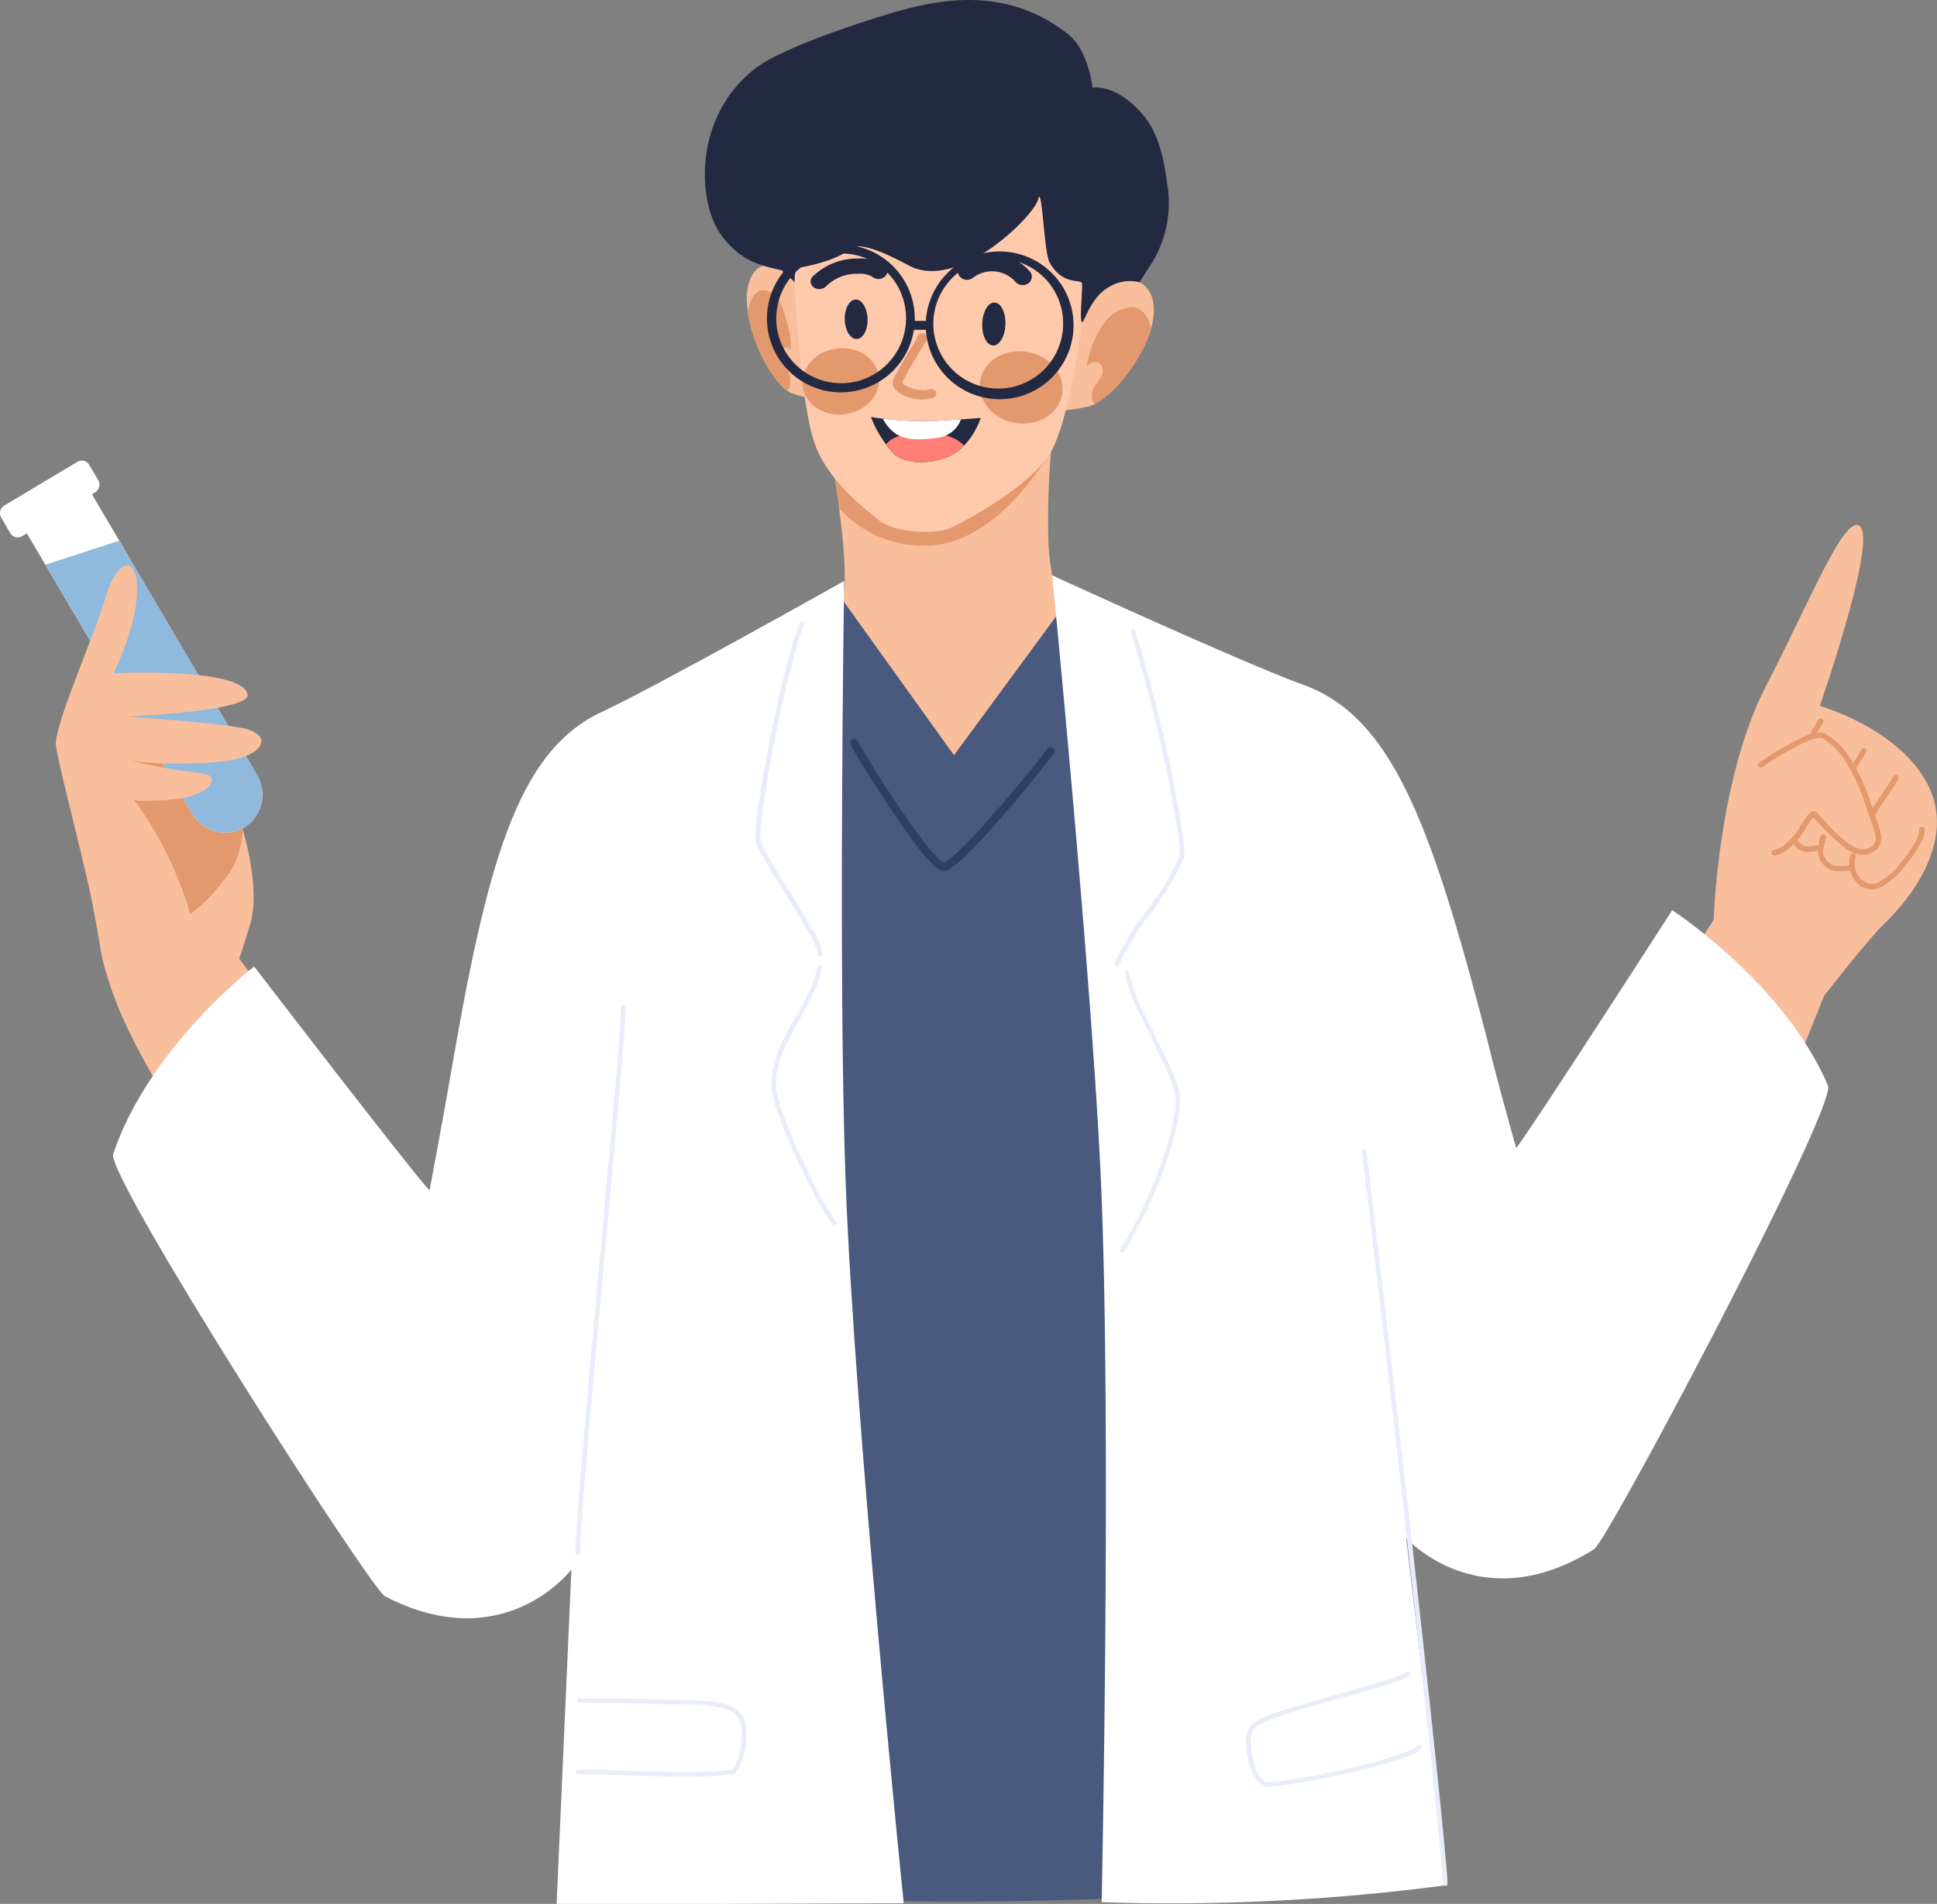 <?xml version="1.0" encoding="UTF-8"?> <svg xmlns="http://www.w3.org/2000/svg" xmlns:xlink="http://www.w3.org/1999/xlink" viewBox="0 0 200 196.63"><rect x="0" y="0" width="200" height="196.63" fill="#808080" stroke="none"/> <defs> <style>.cls-1{fill:none;}.cls-2{fill:#f9be9c;}.cls-12,.cls-13,.cls-14,.cls-15,.cls-18,.cls-19,.cls-2,.cls-3,.cls-7,.cls-9{fill-rule:evenodd;}.cls-3,.cls-8{fill:#e3986d;}.cls-4{clip-path:url(#clip-path);}.cls-5{clip-path:url(#clip-path-2);}.cls-6{clip-path:url(#clip-path-3);}.cls-7{fill:#ffcaac;}.cls-10,.cls-9{fill:#242942;}.cls-11{clip-path:url(#clip-path-4);}.cls-12{fill:#ff7f76;}.cls-13{fill:#fff;}.cls-14{fill:#4a5a7e;}.cls-15{fill:#2d3f64;}.cls-16{clip-path:url(#clip-path-5);}.cls-17{clip-path:url(#clip-path-6);}.cls-18{fill:#90b9de;}.cls-19{fill:#e8edf9;}</style> <clipPath id="clip-path"> <path class="cls-1" d="M112.1,30.72s3.76-2.44,5.49-1.61,2.26,3.47.29,7.17c-1.58,3-3.82,5.13-5.34,5.66a15.63,15.63,0,0,1-3.2.46Z"></path> </clipPath> <clipPath id="clip-path-2"> <path class="cls-1" d="M82.8,29.39S80,26.8,78.55,27.54s-2,3.37-.75,7.15c1,3,2.66,5.29,3.83,5.88a10.18,10.18,0,0,0,2.51.6Z"></path> </clipPath> <clipPath id="clip-path-3"> <path class="cls-1" d="M108.93,43a80.41,80.41,0,0,0-.66,13.47c.7,9.56,5.13,11.88,5.13,11.88S113,77.18,101.07,78C85.59,79,83.32,69.56,83.32,69.56s3.65-4.84,3.88-9c.29-5.3-2.06-17.35-2.06-17.35Z"></path> </clipPath> <clipPath id="clip-path-4"> <path class="cls-1" d="M101.26,43.16s-3.86.32-5.48.33a32.05,32.05,0,0,1-5.85-.43,11.47,11.47,0,0,0,2.4,3.84c1.06.94,3.27,1.12,5.36.35C100.32,46.27,101.26,43.16,101.26,43.16Z"></path> </clipPath> <clipPath id="clip-path-5"> <path class="cls-1" d="M20,118.14c6,9.49,16.33-3.11,13.54-7C28.21,103.57,24.69,99,24.69,99s.14-.23,1.15-3.59c1.87-6.23-4.18-21.73-8.9-22.66-9.64-1.9-6.11,25.56-6.11,25.56a8.52,8.52,0,0,0,.43,3.1C12.71,106,15.41,110.78,20,118.14Z"></path> </clipPath> <clipPath id="clip-path-6"> <path class="cls-1" d="M2.28,54.11l6.56-4a4.3,4.3,0,0,1,.47.63L26.52,80a4,4,0,0,1-1.31,5.46A3.92,3.92,0,0,1,19.83,84L2.62,54.83A3.94,3.94,0,0,1,2.28,54.11Z"></path> </clipPath> </defs> <g id="Слой_2" data-name="Слой 2"> <g id="Layer_1" data-name="Layer 1"> <path class="cls-2" d="M171.14,104l5.8-9s.41-14.53,5.43-24.21c4.45-8.56,8.15-17.91,9.69-16.42,1.73,1.67-4.16,18.53-4.16,18.53s9,2.55,11.54,9c2,5.24-1.86,10.62-5,13.62-1.51,1.43-6.09,7.32-6.09,7.32l-4.6,11.42Z"></path> <path class="cls-3" d="M187.22,84.4l-.09.1a11.28,11.28,0,0,0-.95,1.46,7.23,7.23,0,0,1-1.57,1.73,3,3,0,0,1-1.39.66.3.3,0,0,1-.31-.25.3.3,0,0,1,.25-.32,2.35,2.35,0,0,0,1.1-.54,6.36,6.36,0,0,0,1.43-1.57,14.33,14.33,0,0,1,1-1.53,1,1,0,0,1,.42-.34.34.34,0,0,1,.34,0c.49.39,1.37,1.52,2.39,2.47a9.22,9.22,0,0,0,1.11.91c.85.56,1.72.82,2.46.1a1.24,1.24,0,0,0,.21-1.14,21.4,21.4,0,0,0-.78-2.31,20.41,20.41,0,0,0-2.22-5.09,6.81,6.81,0,0,0-2.41-2.47.78.78,0,0,0-.42-.06,4.21,4.21,0,0,0-1.13.31,31.78,31.78,0,0,0-4.7,2.7.28.28,0,0,1-.39-.08.28.28,0,0,1,.09-.4,33,33,0,0,1,4.79-2.74,4.3,4.3,0,0,1,1.3-.35,1.25,1.25,0,0,1,.72.11,7.48,7.48,0,0,1,2.63,2.67,21.66,21.66,0,0,1,2.29,5.24,22.41,22.41,0,0,1,.79,2.36,1.78,1.78,0,0,1-.38,1.65c-.94.93-2.07.7-3.17,0A26.66,26.66,0,0,1,187.22,84.4Z"></path> <path class="cls-3" d="M198.73,85.59a2.32,2.32,0,0,1-.25,1.16,12,12,0,0,1-1.71,2.58,7.53,7.53,0,0,1-2.83,2.43,2.13,2.13,0,0,1-2.45-.9,2.73,2.73,0,0,1-.41-2.56.29.29,0,0,1,.37-.15.28.28,0,0,1,.15.37,2.13,2.13,0,0,0,.35,2,1.61,1.61,0,0,0,1.81.7A7.09,7.09,0,0,0,196.34,89a12.92,12.92,0,0,0,1.44-2.06,2.33,2.33,0,0,0,.39-1.22.28.28,0,1,1,.56-.09Z"></path> <path class="cls-3" d="M191,89.27a.28.28,0,0,1,.38-.08.28.28,0,0,1,.1.39.6.6,0,0,1-.25.21,1.49,1.49,0,0,1-.45.14,4.61,4.61,0,0,1-1.39,0,1.4,1.4,0,0,1-.45-.14,2.41,2.41,0,0,1-1.16-1.27,4.2,4.2,0,0,1,.2-2.13.3.3,0,0,1,.34-.22.29.29,0,0,1,.22.34c-.09.39-.19.74-.24,1.06a1.58,1.58,0,0,0,0,.78,1.87,1.87,0,0,0,.91,1,1.15,1.15,0,0,0,.32.09,5.43,5.43,0,0,0,.91,0,3.66,3.66,0,0,0,.42-.07Z"></path> <path class="cls-3" d="M187.77,87.87c-1.14.14-1.77.34-2.56-.64a.28.28,0,1,1,.44-.36c.63.78,1.15.55,2,.43a.28.28,0,0,1,.32.25A.3.3,0,0,1,187.77,87.87Z"></path> <path class="cls-3" d="M196,80.45c-.53,1-1.92,2.83-2.44,3.82a.28.28,0,1,1-.5-.26c.52-1,1.91-2.85,2.44-3.83a.3.3,0,0,1,.39-.11A.28.28,0,0,1,196,80.45Z"></path> <path class="cls-3" d="M192.67,77.69c-.37.61-.73,1.16-1,1.67a.3.3,0,0,1-.4.09.28.28,0,0,1-.08-.39c.32-.51.68-1,1-1.66a.28.28,0,0,1,.39-.1A.29.29,0,0,1,192.67,77.69Z"></path> <path class="cls-3" d="M188.23,74.63c-.31.5-.65,1.1-.81,1.4a.28.28,0,0,1-.5-.26c.16-.31.51-.92.83-1.43a.27.27,0,0,1,.38-.1A.28.28,0,0,1,188.23,74.63Z"></path> <path class="cls-2" d="M112.1,30.72s3.76-2.44,5.49-1.61,2.26,3.47.29,7.17c-1.58,3-3.82,5.13-5.34,5.66a15.63,15.63,0,0,1-3.2.46Z"></path> <g class="cls-4"> <path class="cls-3" d="M112.23,37.76a11.1,11.1,0,0,1,.48-1.92c1-2.46,1.9-3.63,3.66-4.05s2.68,1.47,2.61,3.7a7.57,7.57,0,0,1-2.91,5.36c-1.27.87-2.09,1.28-3,.86-.36-.16-.5-1.18,0-1.91,0,0,1.24-1.31.64-2.08S112.23,37.76,112.23,37.76Z"></path> </g> <path class="cls-2" d="M82.8,29.39S80,26.8,78.55,27.54s-2,3.37-.75,7.15c1,3,2.66,5.29,3.83,5.88a10.18,10.18,0,0,0,2.51.6Z"></path> <g class="cls-5"> <path class="cls-3" d="M81.64,36.18a9,9,0,0,0-.12-1.92c-.65-2.5-1.07-4-2.52-4.27-1.24-.24-1.91,1.64-2,3.87a8.05,8.05,0,0,0,1.92,5.47c.95.92,1.57,1.37,2.36,1,.3-.14.49-1.15.12-1.91,0,0-1.22-1.48-.68-2.22S81.64,36.18,81.64,36.18Z"></path> </g> <path class="cls-2" d="M108.93,43a80.41,80.41,0,0,0-.66,13.47c.7,9.56,5.13,11.88,5.13,11.88S113,77.18,101.07,78C85.59,79,83.32,69.56,83.32,69.56s3.65-4.84,3.88-9c.29-5.3-2.06-17.35-2.06-17.35Z"></path> <g class="cls-6"> <path class="cls-3" d="M108.79,46.07s-5.34,10.09-13,10.27a11.67,11.67,0,0,1-10.09-5.05C84.3,49,83.38,44.2,83.38,44.2l26.3-.48Z"></path> </g> <path class="cls-7" d="M112.31,28.48s-1.35,13.64-3.7,18c-1.8,3.32-7.76,6.74-10.37,8-1.71.84-6,.46-7.41-.69-2.11-1.66-5.49-4.45-6.72-8C82.35,40.76,81.84,25,81.84,25s3.59-16.62,18.78-12.18S112.31,28.48,112.31,28.48Z"></path> <ellipse class="cls-8" cx="105.45" cy="40" rx="3.72" ry="4.29" transform="translate(48.76 137.51) rotate(-80.6)"></ellipse> <ellipse class="cls-8" cx="86.81" cy="39.39" rx="3.97" ry="3.42" transform="translate(-4.34 11.47) rotate(-7.38)"></ellipse> <path class="cls-9" d="M112.81,9.05s2.27-.45,5,2.57c1.6,1.74,2.29,4.17,2.69,7.28A11.81,11.81,0,0,1,119,27.05c-.52.78-1.34,2.1-1.34,2.1a4.12,4.12,0,0,0-3.35.62c-1.55.92-2.25,3.13-2.51,3.45-.42.52,0-3.42-.08-3.94s-2,.29-3.37-2.22c-.54-1-.77-8.16-1.16-6.47s-8.26,9.57-13.35,6.83c-3.83-2.06-5.53-2.34-6.24-1.61s-3.16,1.53-5.15,1.84c-.47.08-.4,1.51-.4,1.51a11.55,11.55,0,0,0-1.37-1.26c-2.23-.47-4.29-1-6.22-3.63C72,20.89,71.52,12,78.07,7c2.65-2,10.5-4.66,14.55-5.81C97-.06,104-1.49,110.33,3.57,112.39,5.21,112.81,9.05,112.81,9.05Z"></path> <path class="cls-9" d="M85.35,29.51a4.52,4.52,0,0,1,3.31-1.23,2.5,2.5,0,0,1,1.39.29,1,1,0,0,0,1.31,0,.74.74,0,0,0,0-1.14,4.3,4.3,0,0,0-2.61-.73,6.63,6.63,0,0,0-4.83,1.85.73.73,0,0,0,.11,1.13A1,1,0,0,0,85.35,29.51Z"></path> <path class="cls-9" d="M100.45,28.7a3.23,3.23,0,0,1,4.43.44,1,1,0,0,0,1.31.11.83.83,0,0,0,.13-1.23,5.14,5.14,0,0,0-7.07-.64.82.82,0,0,0-.11,1.23A1,1,0,0,0,100.45,28.7Z"></path> <ellipse class="cls-10" cx="88.4" cy="32.97" rx="1.18" ry="2.04" transform="translate(-0.88 2.47) rotate(-1.59)"></ellipse> <ellipse class="cls-10" cx="102.63" cy="33.46" rx="2.22" ry="1.2" transform="translate(65.61 134.87) rotate(-88.01)"></ellipse> <path class="cls-3" d="M94.74,34.79a.5.5,0,0,1,.57-.37.48.48,0,0,1,.39.56,1.86,1.86,0,0,1-.29.6c-.33.53-1,1.58-2.23,3.83,0,.07,0,.13.06.2a1.41,1.41,0,0,0,.4.28,4.3,4.3,0,0,0,1.59.41,1.75,1.75,0,0,0,.73-.08.5.5,0,0,1,.66.21.47.47,0,0,1-.23.64A4.18,4.18,0,0,1,93.71,41a2.71,2.71,0,0,1-1.34-.88,1,1,0,0,1-.06-1.1c1.22-2.28,1.93-3.34,2.26-3.87Z"></path> <path class="cls-9" d="M101.26,43.16s-3.86.32-5.48.33a32.05,32.05,0,0,1-5.85-.43,11.47,11.47,0,0,0,2.4,3.84c1.06.94,3.27,1.12,5.36.35C100.32,46.27,101.26,43.16,101.26,43.16Z"></path> <g class="cls-11"> <path class="cls-12" d="M100.7,48.12a4.08,4.08,0,0,0-3.3-3.2c-2.79-.43-4-.26-5.38.48a6.39,6.39,0,0,0-2,2.65Z"></path> <path class="cls-13" d="M99.3,43.06a2.93,2.93,0,0,1-2.54,2.16c-2.15.29-3.1.18-4.14-.33a4.37,4.37,0,0,1-1.53-1.78Z"></path> </g> <path class="cls-14" d="M110.61,61.53,98.5,78,86.27,60.94,65.46,75.66,75.94,195.77a421.52,421.52,0,0,0,44.26.06l2.28-130.15Z"></path> <path class="cls-1" d="M108.5,77.84c-2.16,3.34-9.89,14.65-11.08,14.36-1.72-.41-9.18-15-9.18-15.36"></path> <path class="cls-15" d="M88.64,76.65s.18.35.36.66c1,1.76,3.8,6.17,6,9.11a21,21,0,0,0,1.85,2.21,2,2,0,0,0,.61.48l.15-.07a5.75,5.75,0,0,0,.92-.71c2.65-2.36,7.92-8.79,9.63-11a.41.41,0,0,1,.58-.07.4.4,0,0,1,.07.58c-1.73,2.24-7,8.73-9.72,11.11a6.26,6.26,0,0,1-1.23.9.91.91,0,0,1-.53.08,2,2,0,0,1-.79-.45,18.06,18.06,0,0,1-2.2-2.55c-2.24-3-5-7.42-6.07-9.2-.22-.38-.36-.65-.41-.76a.68.68,0,0,1-.05-.22.42.42,0,0,1,.42-.42A.42.42,0,0,1,88.64,76.65Z"></path> <path class="cls-2" d="M20,118.14c6,9.49,16.33-3.11,13.54-7C28.21,103.57,24.69,99,24.69,99s.14-.23,1.15-3.59c1.87-6.23-4.18-21.73-8.9-22.66-9.64-1.9-6.11,25.56-6.11,25.56a8.52,8.52,0,0,0,.43,3.1C12.71,106,15.41,110.78,20,118.14Z"></path> <g class="cls-16"> <path class="cls-3" d="M24.21,74.77s2.53,11.08-.48,15.31-6.44,6.77-10.17,5.07-6.9-6.34-6.92-8.05S14,68.33,14,68.33Z"></path> </g> <path class="cls-13" d="M.13,53.47a.92.92,0,0,1,.32-1.26L8,47.69A.89.89,0,0,1,9.21,48l.93,1.58a.93.93,0,0,1-.32,1.26L2.3,55.37a.91.91,0,0,1-1.25-.32Z"></path> <path class="cls-13" d="M2.28,54.11l6.56-4a4.3,4.3,0,0,1,.47.63L26.52,80a4,4,0,0,1-1.31,5.46A3.92,3.92,0,0,1,19.83,84L2.62,54.83A3.94,3.94,0,0,1,2.28,54.11Z"></path> <g class="cls-17"> <path class="cls-18" d="M4.51,58.38l8-2.6c.17.19.17.69.31.92L30,85.9a4,4,0,0,1-1.31,5.46,3.92,3.92,0,0,1-5.38-1.43L6.1,60.74C6,60.5,4.6,58.62,4.51,58.38Z"></path> </g> <path class="cls-2" d="M19.81,95a37.57,37.57,0,0,0-6-12.44s.27.36,4.08,0,5.24-2.54,2.75-2.72a65.08,65.08,0,0,1-7.13-1.25,43.39,43.39,0,0,0,9.36.06c4.69-.54,5.36-2.85,2.09-3.47S13,74,13,74,26,73.48,25.56,71.7c-.63-2.83-13.84-2.16-13.84-2.16s2.45-4.88,2.43-8.68-2.15-3-3.29.93S5.48,75.15,5.78,77.06s1.41,6.1,3.14,13.38c1,4.33,1.35,7.26,1.71,8.81a15.43,15.43,0,0,0,.93,2.75Z"></path> <path class="cls-13" d="M87.16,60s-.62,40.87.15,62c.91,24.7,6,74.56,6,74.56l-35.84.13L59,162.09s-6.9,9.16-19.24,2.78c-1.51-.78-28.84-43.41-28.07-45.69,3.68-11,14.55-19.36,14.55-19.36s16.12,21,18.11,23.13c0,0,1.36-7.22,2.09-11.45,3.85-22.42,6.92-33.9,15.75-38C68.19,70.68,87.16,60,87.16,60Z"></path> <path class="cls-13" d="M108.64,59.42s4,40.66,5,61.78c1.16,24.69.11,75.25.11,75.25a216.34,216.34,0,0,0,35.67-1.76l-4.23-35.85s7.64,8.55,19.4,1.16c1.44-.91,25.1-45.68,24.15-47.89C184.2,101.52,172.66,94,172.66,94s-14.31,22.24-16.11,24.57c0,0-2-7.08-3-11.24-5.72-22-9.74-33.19-18.88-36.57C128.44,68.52,108.64,59.42,108.64,59.42Z"></path> <path class="cls-9" d="M94.47,33.14l1.13,0a7.63,7.63,0,1,1,0,.92l-1.24,0a7.63,7.63,0,1,1,.09-1.19Zm8.67-6.41a6.7,6.7,0,1,0,6.63,6.69A6.66,6.66,0,0,0,103.14,26.73Zm-16.21-.55a6.7,6.7,0,1,0,6.62,6.69A6.66,6.66,0,0,0,86.93,26.18Z"></path> <path class="cls-19" d="M64.13,104c.05,3.53-4.71,51-4.71,56.4a.24.24,0,0,0,.48,0c0-5.43,4.76-52.88,4.71-56.41a.24.24,0,1,0-.48,0Z"></path> <path class="cls-19" d="M140.61,118.9c2.3,18.82,7.89,67.74,8.38,75.63a.25.25,0,0,0,.26.23.24.24,0,0,0,.22-.26c-.49-7.89-6.08-56.83-8.38-75.66a.24.24,0,0,0-.27-.21A.23.23,0,0,0,140.61,118.9Z"></path> <path class="cls-19" d="M82.54,64.35C81,68.43,78.68,79.56,78.13,84.6A14.63,14.63,0,0,0,78,86.65a2,2,0,0,0,.09.49c.68,1.7,3.53,5.84,5.18,8.77a18.22,18.22,0,0,1,1,1.91,2.44,2.44,0,0,1,.19.76.24.24,0,0,0,.25.24.24.24,0,0,0,.24-.24,8.3,8.3,0,0,0-1.23-2.91c-1.64-2.91-4.48-7-5.15-8.71a1.62,1.62,0,0,1-.06-.53,17.69,17.69,0,0,1,.12-1.78c.55-5,2.81-16.07,4.38-20.13a.24.24,0,0,0-.13-.31A.24.24,0,0,0,82.54,64.35Z"></path> <path class="cls-19" d="M84.42,99.82C84,101.93,82.73,104,81.61,106s-2.14,4.26-1.91,6.55c.18,1.86,2,6.1,3.68,9.43A26.14,26.14,0,0,0,86,126.49a.23.23,0,0,0,.34,0,.25.25,0,0,0,0-.34,25.56,25.56,0,0,1-2.54-4.38c-1.65-3.28-3.45-7.44-3.63-9.27-.22-2.19.74-4.24,1.85-6.27s2.45-4.16,2.87-6.32a.25.25,0,0,0-.2-.28A.23.23,0,0,0,84.42,99.82Z"></path> <path class="cls-19" d="M116.74,65.23a149.74,149.74,0,0,1,4.9,20.93A17.29,17.29,0,0,1,121.8,88a1.84,1.84,0,0,1-.06.56A26.85,26.85,0,0,1,118.43,94a27.3,27.3,0,0,0-3.34,5.51.24.24,0,0,0,.13.31.24.24,0,0,0,.32-.14,26.61,26.61,0,0,1,3.29-5.4,28,28,0,0,0,3.36-5.55,2.19,2.19,0,0,0,.09-.74,16.42,16.42,0,0,0-.16-1.89,152,152,0,0,0-4.92-21,.23.23,0,0,0-.3-.15A.24.24,0,0,0,116.74,65.23Z"></path> <path class="cls-19" d="M116.16,100.52a16.94,16.94,0,0,0,1.72,4.61c1.36,2.86,3.1,6.16,3.42,7.7s-.34,4.35-1.33,7.1A48.15,48.15,0,0,1,115.7,129a.25.25,0,0,0,0,.34.24.24,0,0,0,.34,0,48.68,48.68,0,0,0,4.35-9.24c1-2.85,1.7-5.67,1.36-7.36s-2.09-4.91-3.47-7.81a16.19,16.19,0,0,1-1.66-4.42.24.24,0,0,0-.25-.23A.24.24,0,0,0,116.16,100.52Z"></path> <path class="cls-19" d="M75.62,182.75c-4.15.6-11,0-15.94,0a.24.24,0,1,0,0,.48c5,0,11.85.59,16,0a.71.71,0,0,0,.36-.23,3.75,3.75,0,0,0,.59-1.18,7.55,7.55,0,0,0,.35-3.7,2.42,2.42,0,0,0-1.34-1.86c-2.15-.92-5.49-.6-8-.76s-5.22,0-7.82-.13a.23.23,0,0,0-.25.23.24.24,0,0,0,.23.25c2.6.09,5.21,0,7.81.13s5.74-.18,7.85.72a2,2,0,0,1,1.06,1.52,7.09,7.09,0,0,1-.34,3.44,3.81,3.81,0,0,1-.43.94A1.12,1.12,0,0,1,75.62,182.75Z"></path> <path class="cls-19" d="M145.24,172.71c-2,1-8.37,2.51-12.5,3.85a21.94,21.94,0,0,0-2.67,1,3.42,3.42,0,0,0-1,.68,2.37,2.37,0,0,0-.41,1.42,8.2,8.2,0,0,0,.45,2.88,4.26,4.26,0,0,0,.85,1.53,1.28,1.28,0,0,0,.84.45c1.23.1,7.87-1.1,12.2-2.35a23.22,23.22,0,0,0,2.76-.95,3,3,0,0,0,1-.64.24.24,0,1,0-.36-.32,2.93,2.93,0,0,1-.85.52,24.07,24.07,0,0,1-2.7.93c-4.26,1.23-10.81,2.43-12,2.33a.88.88,0,0,1-.53-.3,3.71,3.71,0,0,1-.74-1.36,7.89,7.89,0,0,1-.43-2.7,1.85,1.85,0,0,1,.3-1.12,3,3,0,0,1,.86-.57,22.41,22.41,0,0,1,2.61-1c4.16-1.35,10.55-2.82,12.58-3.88a.26.26,0,0,0,.1-.33A.25.25,0,0,0,145.24,172.71Z"></path> </g> </g> </svg> 